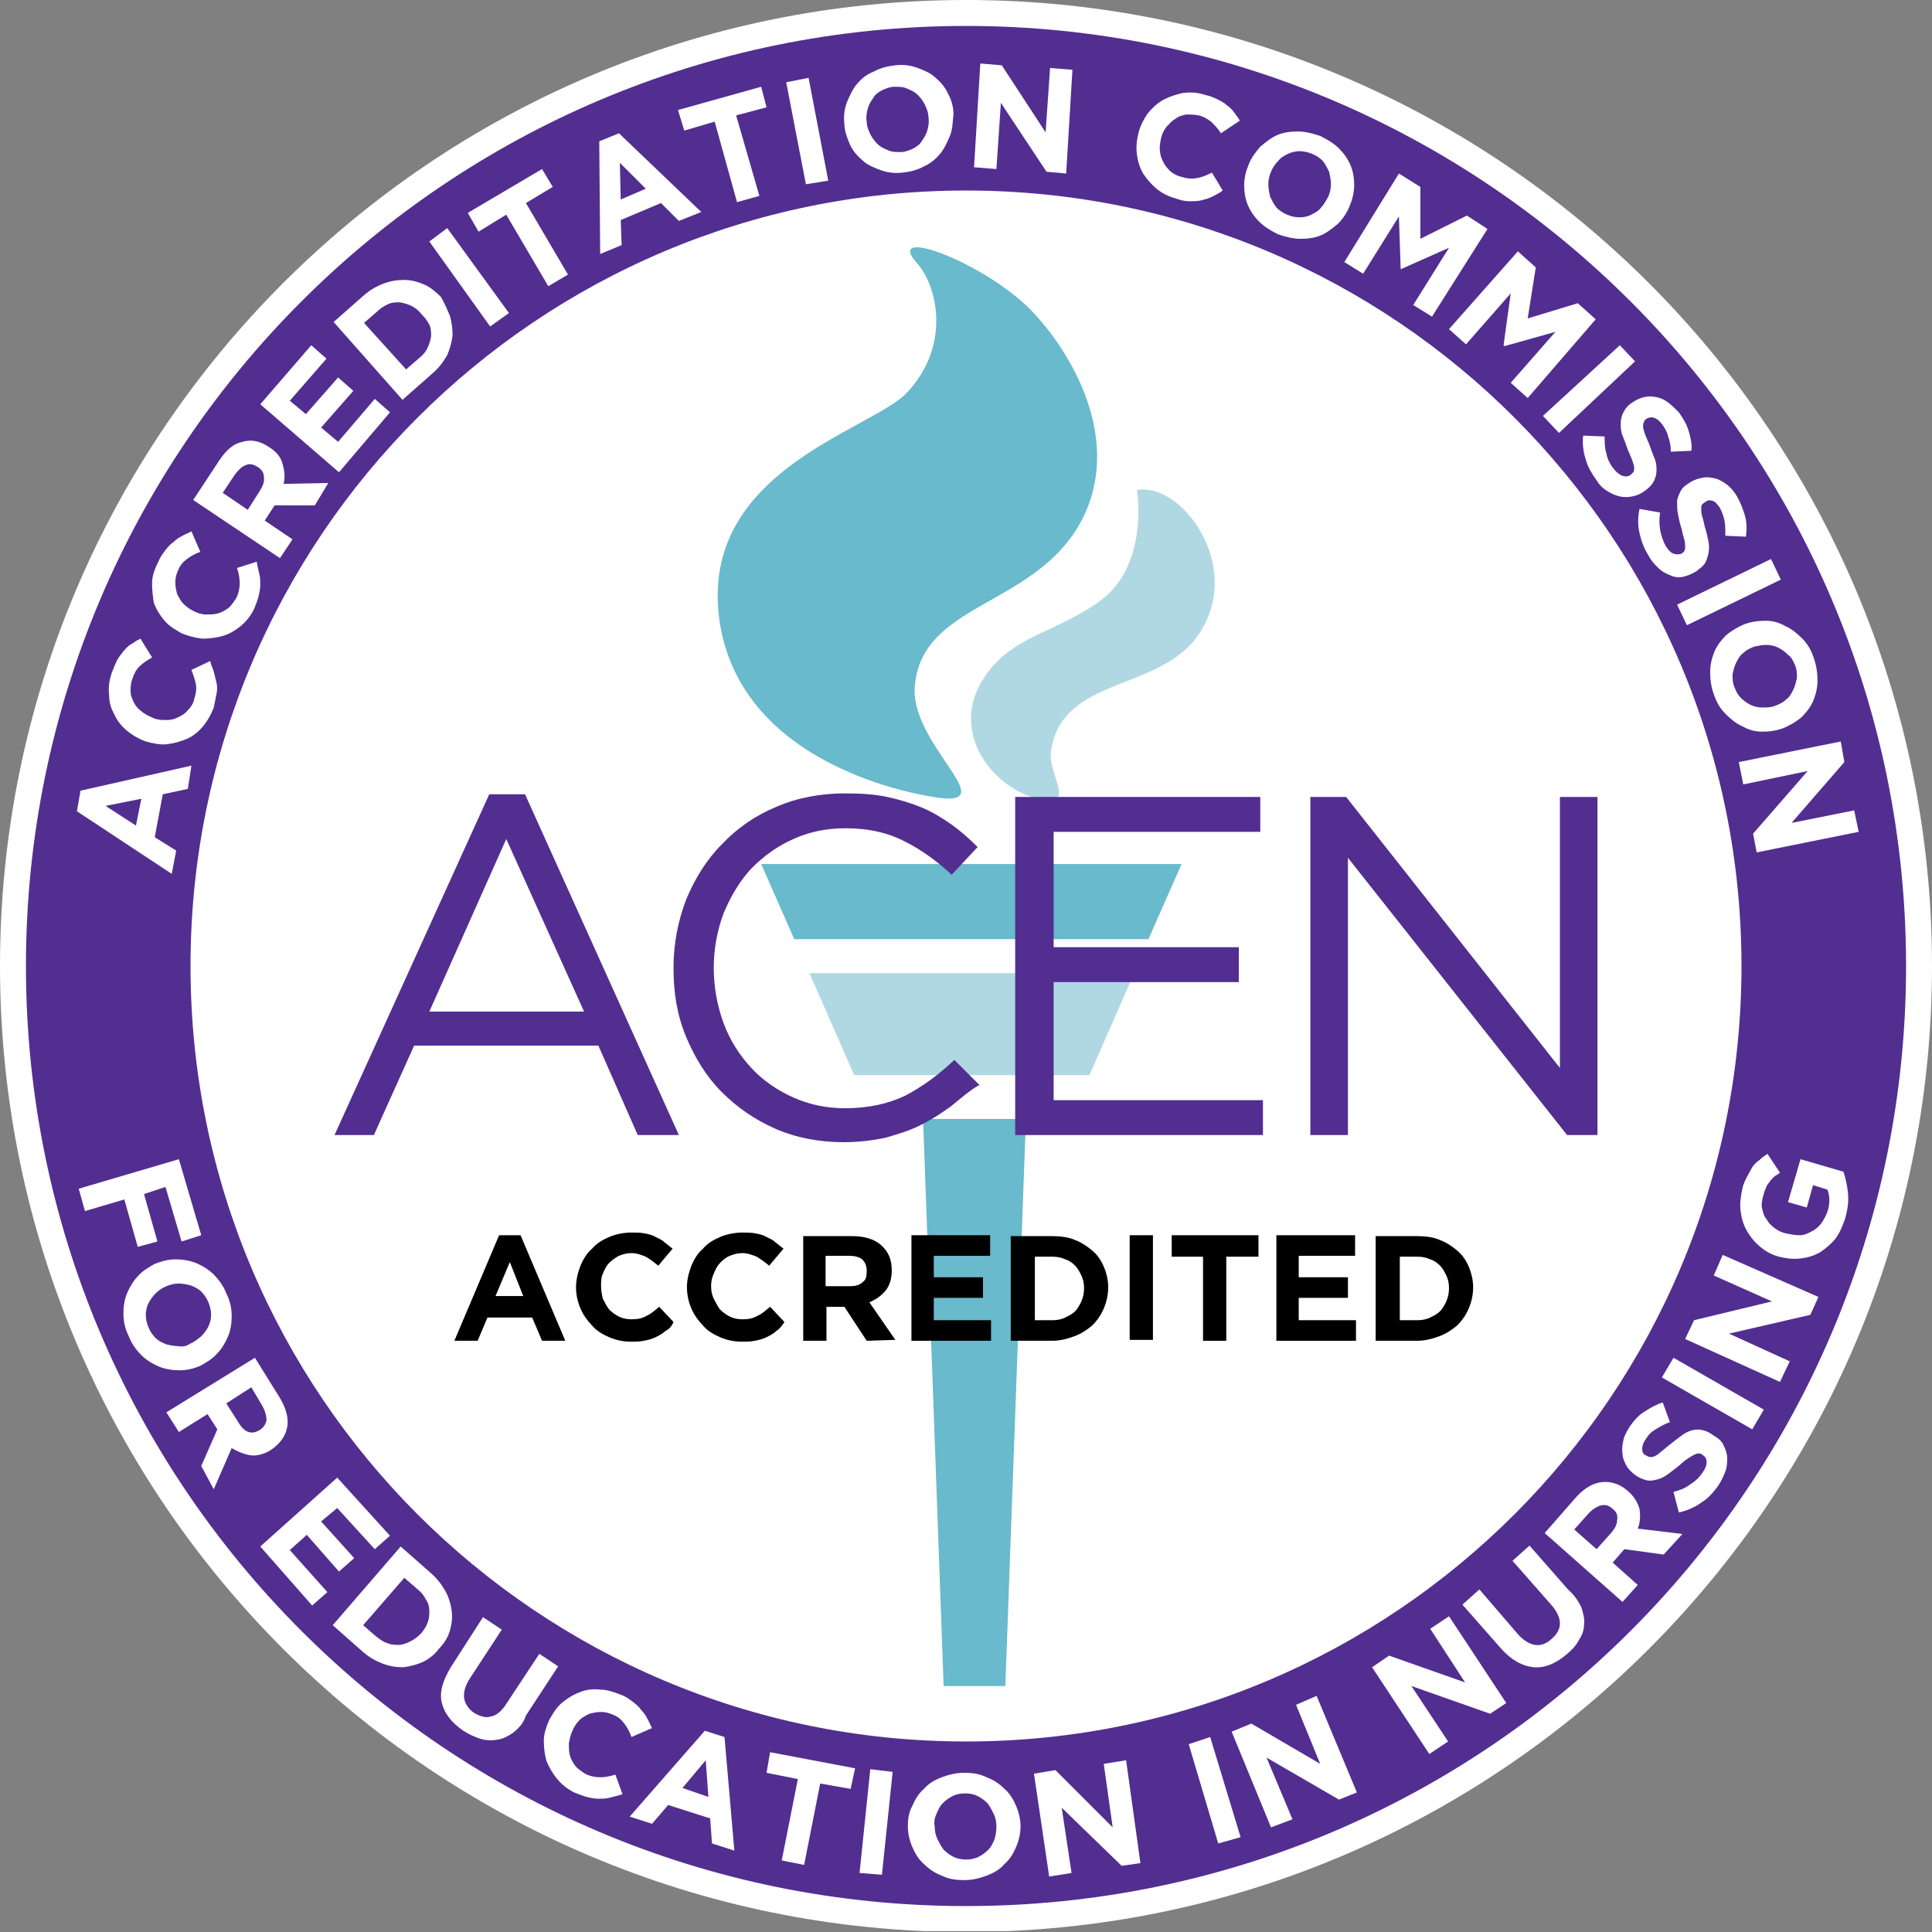 <?xml version="1.0" encoding="UTF-8"?> <!-- Generator: Adobe Illustrator 23.0.3, SVG Export Plug-In . SVG Version: 6.00 Build 0) --> <svg xmlns="http://www.w3.org/2000/svg" xmlns:xlink="http://www.w3.org/1999/xlink" id="Layer_1" x="0px" y="0px" viewBox="0 0 216 216" style="enable-background:new 0 0 216 216;" xml:space="preserve"><rect x="0" y="0" width="216" height="216" fill="#808080" stroke="none"/> <style type="text/css"> .st0{clip-path:url(#SVGID_2_);fill:#FFFFFF;} .st1{fill:#522E91;} .st2{fill:#FFFFFF;} .st3{fill:#68BACC;} .st4{fill:#B0D8E2;} </style> <g> <g> <defs> <rect id="SVGID_1_" width="216" height="215.9"></rect> </defs> <clipPath id="SVGID_2_"> <use xlink:href="#SVGID_1_" style="overflow:visible;"></use> </clipPath> <path class="st0" d="M216,108c0,59.6-48.4,108-108,108S0,167.6,0,108S48.4,0,108,0S216,48.4,216,108"></path> </g> </g> <path class="st1" d="M213.1,108c0,58-47,105.1-105.1,105.1S2.9,166,2.9,108S50,2.9,108,2.9S213.1,50,213.1,108"></path> <path class="st2" d="M194.7,108c0,47.9-38.8,86.7-86.7,86.7S21.3,155.9,21.3,108S60.1,21.3,108,21.3 C155.9,21.3,194.7,60.1,194.7,108"></path> <path class="st3" d="M105,89.2c0,0-22.3-2.6-24.6-20.1C78.3,52.7,97.1,48.2,101.3,44c5.1-5.3,3.5-12.1,1.2-14.6 c-3.7-4.2,7.3-0.2,12.7,5.2c5.3,5.5,10.6,15.7,5.2,24.5c-5.4,8.7-17.2,8.5-18.1,17.4C101.5,83,112.1,90.1,105,89.2"></path> <path class="st4" d="M134.1,70.8c-4.3,6.6-15.4,4.7-16.6,13.2c-0.4,2.6,3.1,6.4-1.5,5.3c-5.2-1.3-9.9-7.6-6-13.5 c3.1-4.8,8.1-5,13.1-8.7c4.8-3.6,4.3-10.7,4-12.3C132,53.8,139.1,63.2,134.1,70.8"></path> <polyline class="st3" points="103.2,125.1 105.5,188.5 112.4,188.5 114.7,125.1 103.2,125.1 "></polyline> <polyline class="st4" points="90.5,108.8 95.5,120.2 121.8,120.2 126.8,108.8 90.5,108.8 "></polyline> <polyline class="st3" points="128.4,105 132.1,96.6 85.1,96.6 88.8,105 128.4,105 "></polyline> <path class="st1" d="M75.9,126.9h-4.6l-4.4-10H46.3l-4.5,10h-4.4l17.3-38.1h4L75.9,126.9 M56.6,93.8L48,113.1h17.3L56.6,93.8z"></path> <path class="st1" d="M106.3,123.7c-1.1,0.8-2.2,1.5-3.4,2.1c-1.2,0.6-2.5,1-3.9,1.4c-1.4,0.3-3,0.5-4.7,0.5c-2.7,0-5.3-0.5-7.6-1.5 c-2.3-1-4.3-2.4-6-4.1s-3-3.8-4-6.2c-1-2.4-1.4-4.9-1.4-7.7c0-2.7,0.5-5.2,1.4-7.6c1-2.4,2.3-4.5,4-6.2c1.7-1.8,3.7-3.2,6.1-4.2 c2.3-1,4.9-1.5,7.7-1.5c1.7,0,3.3,0.1,4.7,0.4c1.4,0.3,2.7,0.7,3.9,1.2c1.2,0.5,2.3,1.2,3.3,1.9c1,0.7,2,1.6,2.9,2.5l-2.9,3.1 c-1.6-1.5-3.4-2.8-5.2-3.7c-1.9-1-4.1-1.5-6.7-1.5c-2.1,0-4,0.4-5.8,1.2c-1.8,0.8-3.3,1.9-4.7,3.3c-1.3,1.4-2.3,3.1-3.1,5 c-0.7,1.9-1.1,3.9-1.1,6.1s0.4,4.3,1.1,6.2c0.7,1.9,1.8,3.6,3.1,5c1.3,1.4,2.9,2.5,4.7,3.3c1.8,0.8,3.7,1.2,5.8,1.2 c2.6,0,4.8-0.5,6.7-1.4c1.9-1,3.7-2.3,5.5-4l2.8,2.8C108.4,121.9,107.3,122.9,106.3,123.7"></path> <polyline class="st1" points="140.9,93 117.8,93 117.8,105.9 138.5,105.9 138.5,109.8 117.8,109.8 117.8,123 141.2,123 141.2,126.9 113.5,126.9 113.5,89.1 140.9,89.1 140.9,93 "></polyline> <polyline class="st1" points="174.4,89.1 178.6,89.1 178.6,126.9 175.2,126.9 150.7,95.9 150.7,126.9 146.5,126.9 146.5,89.1 150.5,89.1 174.4,119.4 174.4,89.1 "></polyline> <path class="st2" d="M21,88.2l-2.8,0.6l-0.9,4.8l2.4,1.5l-0.5,2.6l-10.6-7L9,88.4l12.4-2.8L21,88.2 M11.8,90.1l3.4,2.2l0.6-3 L11.8,90.1z"></path> <path class="st2" d="M23.9,75.1c0.1,0.4,0.2,0.8,0.3,1.2c0.1,0.4,0.1,0.9,0,1.3c-0.1,0.5-0.2,1-0.3,1.5c-0.3,0.8-0.7,1.5-1.2,2.1 s-1.1,1.1-1.8,1.4s-1.4,0.5-2.2,0.6c-0.8,0.1-1.6-0.1-2.4-0.3l0,0c-0.8-0.3-1.5-0.7-2.1-1.2s-1.1-1.1-1.4-1.8 c-0.4-0.7-0.6-1.4-0.6-2.2c-0.1-0.8,0-1.6,0.3-2.5c0.2-0.5,0.4-1,0.6-1.4s0.5-0.7,0.7-1c0.3-0.3,0.5-0.6,0.9-0.8 c0.3-0.2,0.6-0.4,1-0.6l1.3,2.1c-0.5,0.3-1,0.6-1.4,1s-0.6,0.8-0.8,1.4c-0.2,0.5-0.2,0.9-0.2,1.4s0.2,0.9,0.4,1.3s0.5,0.7,0.9,1 s0.8,0.5,1.3,0.7l0,0c0.5,0.2,0.9,0.2,1.4,0.2s0.9-0.1,1.3-0.3c0.4-0.2,0.8-0.4,1.1-0.8c0.3-0.3,0.6-0.7,0.7-1.2 c0.2-0.6,0.3-1.2,0.2-1.7c-0.1-0.5-0.3-1.1-0.5-1.6l2.1-1C23.6,74.4,23.8,74.7,23.9,75.1"></path> <path class="st2" d="M29,64.2c0.1,0.4,0.1,0.8,0.1,1.2c0,0.4-0.1,0.9-0.2,1.3s-0.3,0.9-0.5,1.4c-0.4,0.8-0.9,1.4-1.5,1.9 s-1.3,0.9-2,1.1s-1.5,0.3-2.3,0.3c-0.8-0.1-1.6-0.3-2.3-0.6l0,0c-0.7-0.4-1.4-0.8-1.9-1.4s-0.9-1.2-1.2-2C17.1,66.8,17,66,17,65.2 s0.3-1.6,0.7-2.4c0.2-0.5,0.5-0.9,0.8-1.3s0.6-0.7,0.9-0.9c0.3-0.3,0.6-0.5,1-0.7c0.3-0.2,0.7-0.3,1-0.5l1,2.3 c-0.6,0.2-1.1,0.5-1.5,0.8s-0.8,0.7-1,1.3c-0.2,0.4-0.3,0.9-0.3,1.3c0,0.5,0.1,0.9,0.2,1.3c0.2,0.4,0.4,0.8,0.7,1.1 c0.3,0.3,0.7,0.6,1.1,0.8l0,0c0.4,0.2,0.9,0.4,1.4,0.4s0.9,0,1.3-0.1s0.8-0.3,1.2-0.6c0.4-0.3,0.6-0.7,0.9-1.1 c0.3-0.6,0.4-1.2,0.4-1.7s-0.1-1.1-0.3-1.7l2.2-0.7C28.8,63.4,28.9,63.8,29,64.2"></path> <path class="st2" d="M35.2,56.5h-4.5l-1.1,1.7l3.1,2.1l-1.4,2.1l-9.7-6.5l2.9-4.4c0.8-1.2,1.6-1.9,2.6-2.1c1-0.3,2-0.1,3,0.6l0,0 c0.8,0.5,1.3,1.1,1.5,1.9c0.2,0.7,0.3,1.5,0.1,2.2l5-0.1L35.2,56.5 M28.8,52.2c-0.5-0.3-0.9-0.4-1.3-0.2c-0.4,0.1-0.8,0.5-1.2,1 l-1.4,2.1l2.8,1.9l1.4-2.2c0.3-0.5,0.5-1,0.4-1.5C29.5,52.9,29.3,52.5,28.8,52.2L28.8,52.2z"></path> <polyline class="st2" points="37.9,52.8 29.1,45.2 34.8,38.6 36.5,40.1 32.4,44.8 34.2,46.3 37.8,42.2 39.5,43.7 35.9,47.8 37.8,49.4 41.9,44.6 43.6,46.1 37.9,52.8 "></polyline> <path class="st2" d="M50.3,35.3c0.2,0.7,0.3,1.5,0.3,2.2c-0.1,0.8-0.3,1.5-0.6,2.2c-0.4,0.7-0.9,1.4-1.6,2l-3.4,3L37.3,36l3.4-3 c0.7-0.6,1.4-1,2.2-1.3s1.5-0.4,2.3-0.4s1.5,0.2,2.2,0.5c0.7,0.3,1.3,0.8,1.9,1.4l0,0C49.7,33.9,50,34.6,50.3,35.3 M47.1,35.1 c-0.3-0.4-0.7-0.7-1.1-0.9c-0.4-0.2-0.8-0.3-1.3-0.4c-0.4,0-0.9,0-1.3,0.2c-0.4,0.2-0.8,0.4-1.2,0.8l-1.5,1.3l4.7,5.2l1.5-1.3 c0.4-0.3,0.7-0.7,0.9-1.1c0.2-0.4,0.3-0.8,0.4-1.3c0-0.4,0-0.9-0.2-1.3S47.5,35.5,47.1,35.1L47.1,35.1z"></path> <polyline class="st2" points="54.8,36.5 48,27 50,25.5 56.9,35 54.8,36.5 "></polyline> <polyline class="st2" points="58.8,22.7 63.5,30.7 61.3,32 56.6,24 53.5,25.9 52.3,23.8 60.6,18.9 61.8,20.9 58.8,22.7 "></polyline> <path class="st2" d="M75.9,24.7l-2-2l-4.5,1.9l0.1,2.8l-2.4,1L67,15.8l2.2-0.9l9.2,8.8L75.9,24.7 M69.3,18.2l0.1,4.1l2.8-1.2 L69.3,18.2z"></path> <polyline class="st2" points="82.3,12.9 84.9,21.9 82.4,22.6 79.9,13.6 76.5,14.6 75.8,12.3 85.1,9.7 85.7,12 82.3,12.9 "></polyline> <polyline class="st2" points="90.1,20.6 87.9,9.2 90.4,8.7 92.6,20.2 90.1,20.6 "></polyline> <path class="st2" d="M106.2,15.2c-0.3,0.7-0.6,1.4-1.1,2s-1.1,1.1-1.8,1.4c-0.7,0.4-1.5,0.6-2.4,0.7s-1.7,0-2.5-0.3s-1.5-0.6-2-1.1 c-0.6-0.5-1.1-1.1-1.4-1.8s-0.6-1.5-0.6-2.3l0,0c-0.1-0.8,0-1.6,0.3-2.4c0.3-0.7,0.6-1.4,1.1-2s1.1-1.1,1.9-1.4 c0.7-0.4,1.5-0.6,2.4-0.7s1.7,0,2.5,0.3s1.5,0.6,2,1.1c0.6,0.5,1.1,1.1,1.4,1.8c0.4,0.7,0.6,1.5,0.6,2.3l0,0 C106.5,13.7,106.5,14.5,106.2,15.2 M103.8,13.1c0-0.5-0.2-1-0.4-1.4c-0.2-0.4-0.5-0.8-0.8-1.1s-0.7-0.5-1.2-0.7 c-0.4-0.2-0.9-0.2-1.4-0.2s-1,0.2-1.4,0.4s-0.8,0.5-1,0.9c-0.3,0.4-0.5,0.8-0.6,1.2s-0.2,0.9-0.1,1.4l0,0c0,0.5,0.2,1,0.4,1.4 c0.2,0.4,0.5,0.8,0.8,1.1s0.7,0.5,1.2,0.7c0.4,0.2,0.9,0.2,1.4,0.2s1-0.2,1.4-0.4c0.4-0.2,0.8-0.5,1-0.9c0.3-0.4,0.5-0.8,0.6-1.2 C103.8,14.1,103.9,13.6,103.8,13.1L103.8,13.1z"></path> <polyline class="st2" points="117,19.2 111.9,11.5 111.4,18.9 108.9,18.7 109.6,7.1 112,7.3 116.9,14.8 117.4,7.6 119.9,7.8 119.2,19.4 117,19.2 "></polyline> <path class="st2" d="M135.5,22c-0.4,0.2-0.8,0.3-1.2,0.4s-0.9,0.1-1.3,0.1c-0.5,0-1-0.1-1.5-0.3c-0.8-0.2-1.6-0.6-2.2-1.1 s-1.1-1.1-1.5-1.7c-0.4-0.7-0.6-1.4-0.7-2.2c-0.1-0.8,0-1.6,0.2-2.4l0,0c0.2-0.8,0.6-1.5,1-2.1c0.5-0.6,1-1.1,1.7-1.5 s1.4-0.6,2.2-0.8c0.8-0.1,1.6-0.1,2.5,0.2c0.5,0.1,1,0.3,1.4,0.5s0.8,0.4,1.1,0.7c0.3,0.2,0.6,0.5,0.8,0.8s0.5,0.6,0.6,0.9l-2.1,1.4 c-0.3-0.5-0.7-0.9-1.1-1.3c-0.4-0.3-0.9-0.6-1.4-0.7c-0.5-0.1-0.9-0.1-1.4-0.1c-0.4,0.1-0.9,0.2-1.2,0.5c-0.4,0.2-0.7,0.6-1,0.9 c-0.3,0.4-0.5,0.8-0.6,1.3l0,0c-0.1,0.5-0.2,1-0.1,1.4c0,0.5,0.2,0.9,0.4,1.3s0.5,0.7,0.8,1c0.4,0.3,0.8,0.5,1.3,0.6 c0.6,0.2,1.2,0.2,1.7,0.1s1-0.3,1.6-0.6l1.2,2C136.3,21.6,135.9,21.8,135.5,22"></path> <path class="st2" d="M149.6,25c-0.6,0.5-1.2,1-1.9,1.3s-1.5,0.4-2.3,0.4s-1.6-0.2-2.5-0.5c-0.8-0.4-1.5-0.8-2.1-1.4s-1-1.2-1.3-1.9 c-0.3-0.7-0.4-1.5-0.4-2.2c0-0.8,0.2-1.6,0.5-2.3l0,0c0.3-0.8,0.8-1.4,1.3-2c0.6-0.5,1.2-1,1.9-1.3s1.5-0.4,2.3-0.4s1.6,0.2,2.5,0.5 c0.8,0.4,1.5,0.8,2.1,1.4s1,1.2,1.3,1.9c0.3,0.7,0.4,1.5,0.4,2.2c0,0.8-0.2,1.6-0.5,2.3l0,0C150.6,23.8,150.1,24.5,149.6,25 M148.5,22c0.2-0.5,0.3-0.9,0.3-1.4s-0.1-0.9-0.2-1.4c-0.2-0.4-0.4-0.8-0.7-1.2c-0.3-0.3-0.7-0.6-1.2-0.8c-0.5-0.2-1-0.3-1.4-0.3 s-0.9,0.1-1.3,0.3c-0.4,0.2-0.8,0.4-1.1,0.8c-0.3,0.3-0.6,0.7-0.8,1.2l0,0c-0.2,0.5-0.3,0.9-0.3,1.4s0.1,0.9,0.2,1.4 c0.2,0.4,0.4,0.8,0.7,1.2c0.3,0.3,0.7,0.6,1.2,0.8c0.5,0.2,0.9,0.3,1.4,0.3s0.9-0.1,1.3-0.3s0.8-0.4,1.1-0.8 C148,22.9,148.2,22.5,148.5,22L148.5,22z"></path> <polyline class="st2" points="158,34.1 162,27.7 156.6,30.1 156.6,30.1 156.4,24.2 152.4,30.6 150.3,29.3 156.4,19.4 158.8,20.9 158.8,26.7 164,24.1 166.3,25.6 160.1,35.4 158,34.1 "></polyline> <polyline class="st2" points="168.9,42.8 173.9,37.1 168.2,38.7 168.1,38.6 168.9,32.8 163.9,38.5 162,36.8 169.7,28.1 171.7,29.9 170.8,35.6 176.4,33.9 178.4,35.7 170.8,44.5 168.9,42.8 "></polyline> <polyline class="st2" points="172.5,46.5 181.1,38.6 182.8,40.4 174.3,48.4 172.5,46.5 "></polyline> <path class="st2" d="M182.5,55.5c-0.5,0.1-1,0.1-1.4,0c-0.5-0.1-0.9-0.3-1.4-0.6s-0.9-0.7-1.2-1.2c-0.5-0.7-1-1.5-1.2-2.3 c-0.3-0.9-0.4-1.8-0.3-2.7l2.4,0.1c0,0.7,0,1.3,0.2,1.9c0.1,0.6,0.4,1.2,0.8,1.7c0.3,0.4,0.7,0.7,1,0.8s0.6,0.1,0.9-0.1l0,0 c0.1-0.1,0.2-0.2,0.3-0.3s0.1-0.3,0.1-0.5s-0.1-0.5-0.2-0.8c-0.1-0.3-0.3-0.7-0.5-1.2c-0.2-0.6-0.4-1.1-0.6-1.6 c-0.2-0.5-0.2-0.9-0.2-1.4c0-0.4,0.1-0.8,0.3-1.2s0.5-0.8,1-1.1l0,0c0.4-0.3,0.9-0.5,1.3-0.6c0.5-0.1,0.9-0.1,1.4,0s0.9,0.3,1.3,0.6 c0.4,0.3,0.8,0.7,1.2,1.1c0.5,0.7,0.9,1.4,1.1,2.1c0.2,0.7,0.4,1.5,0.3,2.2l-2.3,0.1c0-0.6-0.1-1.2-0.3-1.7c-0.1-0.5-0.4-1-0.7-1.4 s-0.6-0.6-0.9-0.7c-0.3-0.1-0.6,0-0.8,0.1l0,0c-0.1,0.1-0.3,0.2-0.3,0.4c-0.1,0.1-0.1,0.3-0.1,0.5s0.1,0.5,0.2,0.8 c0.1,0.3,0.3,0.7,0.5,1.2c0.2,0.6,0.4,1.1,0.6,1.6s0.2,0.9,0.2,1.3c0,0.4-0.1,0.8-0.3,1.2s-0.5,0.7-0.9,1l0,0 C183.5,55.2,183,55.4,182.5,55.5"></path> <path class="st2" d="M188.1,64.5c-0.5,0.1-1,0-1.4-0.2c-0.5-0.2-0.9-0.4-1.3-0.8c-0.4-0.4-0.8-0.8-1.1-1.4c-0.5-0.8-0.8-1.6-1-2.5 s-0.2-1.8,0-2.7l2.3,0.4c-0.1,0.7-0.1,1.3,0,1.9c0.1,0.6,0.3,1.2,0.6,1.8c0.3,0.5,0.6,0.8,0.9,0.9c0.3,0.1,0.6,0.1,0.9,0l0,0 c0.1-0.1,0.3-0.2,0.3-0.3c0.1-0.1,0.1-0.3,0.1-0.5s0-0.5-0.1-0.8s-0.2-0.7-0.3-1.2c-0.2-0.6-0.3-1.1-0.4-1.6c-0.1-0.5-0.1-1-0.1-1.4 s0.2-0.8,0.4-1.2s0.6-0.7,1.1-1l0,0c0.5-0.3,0.9-0.4,1.4-0.5s0.9,0,1.4,0.1c0.4,0.1,0.9,0.4,1.3,0.7c0.4,0.3,0.8,0.8,1.1,1.3 c0.4,0.7,0.7,1.5,0.9,2.2s0.2,1.5,0.1,2.3l-2.3-0.1c0-0.6,0-1.2-0.1-1.7s-0.3-1-0.5-1.4c-0.3-0.4-0.5-0.7-0.8-0.8s-0.6-0.1-0.8,0.1 l0,0c-0.2,0.1-0.3,0.2-0.4,0.3c-0.1,0.1-0.1,0.3-0.1,0.5s0,0.5,0.1,0.8s0.2,0.7,0.3,1.2c0.2,0.6,0.3,1.1,0.4,1.6 c0.1,0.5,0.1,0.9,0,1.4c-0.1,0.4-0.2,0.8-0.4,1.1s-0.6,0.6-1,0.9l0,0C189.1,64.2,188.6,64.4,188.1,64.5"></path> <polyline class="st2" points="187.5,67.6 198,62.5 199.1,64.8 188.6,69.9 187.5,67.6 "></polyline> <path class="st2" d="M197,81.8c-0.8,0-1.5-0.2-2.2-0.6c-0.7-0.3-1.3-0.8-1.9-1.4c-0.6-0.6-1-1.3-1.3-2.2c-0.3-0.8-0.4-1.7-0.4-2.5 s0.2-1.6,0.5-2.3c0.3-0.7,0.8-1.3,1.3-1.8c0.6-0.5,1.3-0.9,2-1.2l0,0c0.8-0.3,1.6-0.4,2.4-0.4c0.8,0,1.5,0.2,2.2,0.6 c0.7,0.3,1.3,0.8,1.9,1.4c0.6,0.6,1,1.3,1.3,2.2s0.4,1.7,0.4,2.5s-0.2,1.6-0.5,2.3c-0.3,0.7-0.8,1.3-1.3,1.8c-0.6,0.5-1.3,0.9-2,1.2 l0,0C198.6,81.7,197.8,81.8,197,81.8 M198.5,78.9c0.5-0.2,0.9-0.4,1.2-0.7c0.4-0.3,0.6-0.7,0.8-1.1s0.3-0.9,0.4-1.3 c0-0.5,0-0.9-0.2-1.4s-0.4-0.9-0.8-1.2c-0.3-0.3-0.7-0.6-1.1-0.8s-0.9-0.3-1.3-0.3c-0.5,0-0.9,0.1-1.4,0.2l0,0 c-0.5,0.2-0.9,0.4-1.2,0.7c-0.4,0.3-0.6,0.7-0.8,1.1s-0.3,0.8-0.4,1.3c0,0.5,0,0.9,0.2,1.4s0.4,0.9,0.7,1.2c0.3,0.3,0.7,0.6,1.1,0.8 c0.4,0.2,0.9,0.3,1.3,0.3C197.5,79.1,198,79.1,198.5,78.9L198.5,78.9z"></path> <polyline class="st2" points="196,93.2 202.1,86.2 194.9,87.7 194.4,85.2 205.8,82.9 206.2,85.2 200.3,92 207.3,90.6 207.8,93 196.4,95.3 196,93.2 "></polyline> <polyline class="st2" points="18.5,132.7 16.1,133.5 17.6,138.8 15.4,139.4 13.9,134.1 9.5,135.4 8.8,132.9 20,129.6 22.5,138.1 20.3,138.8 18.5,132.7 "></polyline> <path class="st2" d="M20.1,153.2c-0.8,0-1.5-0.1-2.3-0.4c-0.7-0.3-1.4-0.7-2-1.3s-1.1-1.3-1.4-2.1c-0.4-0.8-0.6-1.6-0.6-2.5 c0-0.8,0.1-1.6,0.4-2.3c0.3-0.7,0.7-1.4,1.2-1.9c0.5-0.6,1.2-1,1.9-1.4l0,0c0.8-0.3,1.5-0.5,2.3-0.5s1.5,0.1,2.3,0.4 c0.7,0.3,1.4,0.7,2,1.3s1.1,1.3,1.4,2.1c0.4,0.8,0.6,1.6,0.6,2.5c0,0.8-0.1,1.6-0.4,2.3s-0.7,1.4-1.2,1.9c-0.5,0.6-1.2,1-1.9,1.4 l0,0C21.7,153,20.9,153.2,20.1,153.2 M21.3,150.2c0.5-0.2,0.8-0.5,1.2-0.8c0.3-0.3,0.6-0.7,0.8-1.1c0.2-0.4,0.3-0.9,0.3-1.3 c0-0.5-0.1-0.9-0.3-1.4c-0.2-0.5-0.5-0.9-0.8-1.2s-0.7-0.5-1.2-0.7c-0.4-0.1-0.9-0.2-1.3-0.2c-0.5,0-0.9,0.1-1.4,0.3l0,0 c-0.5,0.2-0.9,0.5-1.2,0.8c-0.3,0.3-0.6,0.7-0.8,1.1c-0.2,0.4-0.3,0.9-0.3,1.3c0,0.5,0.1,0.9,0.3,1.4c0.2,0.5,0.5,0.9,0.8,1.2 s0.7,0.5,1.2,0.7c0.4,0.1,0.9,0.2,1.3,0.2C20.4,150.6,20.9,150.5,21.3,150.2L21.3,150.2z"></path> <path class="st2" d="M22.5,163.9l1.8-4.1l-1.1-1.7l-3.2,2l-1.4-2.2l9.9-6.1l2.8,4.5c0.7,1.2,1,2.3,0.8,3.3c-0.2,1-0.8,1.8-1.8,2.5 l0,0c-0.8,0.5-1.6,0.7-2.3,0.6c-0.7-0.1-1.4-0.4-2.1-0.8l-2,4.6L22.5,163.9 M29,159.9c0.5-0.3,0.7-0.7,0.8-1.1 c0-0.4-0.1-0.9-0.4-1.5l-1.3-2.2l-2.8,1.8l1.4,2.2c0.3,0.5,0.7,0.9,1.1,1C28.1,160.2,28.5,160.2,29,159.9L29,159.9z"></path> <polyline class="st2" points="29.1,172.9 37.7,165.2 43.6,171.7 41.9,173.2 37.7,168.6 35.9,170.1 39.6,174.2 37.9,175.7 34.3,171.6 32.4,173.3 36.6,178 34.9,179.5 29.1,172.9 "></polyline> <path class="st2" d="M47.3,185.8c-0.7,0.3-1.4,0.5-2.2,0.6c-0.8,0-1.5-0.1-2.3-0.4c-0.8-0.3-1.5-0.7-2.2-1.3l-3.4-3l7.6-8.8l3.4,3 c0.7,0.6,1.2,1.3,1.6,2c0.4,0.7,0.6,1.5,0.7,2.2c0.1,0.8,0,1.5-0.2,2.2s-0.6,1.4-1.2,2l0,0C48.6,185,47.9,185.5,47.3,185.8 M47.1,182.6c0.3-0.4,0.6-0.8,0.7-1.2c0.2-0.4,0.2-0.9,0.2-1.3c0-0.4-0.1-0.9-0.4-1.3c-0.2-0.4-0.5-0.8-0.9-1.1l-1.5-1.3l-4.6,5.3 l1.5,1.3c0.4,0.3,0.8,0.6,1.2,0.7c0.4,0.2,0.9,0.2,1.3,0.2c0.4,0,0.9-0.2,1.3-0.4C46.3,183.3,46.7,183,47.1,182.6L47.1,182.6z"></path> <path class="st2" d="M57.4,193.7c-0.6,0.4-1.1,0.7-1.8,0.8c-0.6,0.1-1.2,0.1-1.9-0.1c-0.6-0.2-1.3-0.5-1.9-0.9 c-1.3-0.9-2.1-1.9-2.4-3.1c-0.3-1.2,0.1-2.5,1-4l3.6-5.6l2.1,1.4l-3.6,5.5c-0.5,0.8-0.7,1.5-0.6,2.2c0.1,0.6,0.5,1.2,1.1,1.6 c0.7,0.4,1.3,0.6,1.9,0.4c0.6-0.1,1.2-0.6,1.7-1.4l3.7-5.6l2.1,1.4l-3.6,5.5C58.5,192.7,58,193.2,57.4,193.7"></path> <path class="st2" d="M68.1,201c-0.4,0.1-0.8,0.1-1.2,0.1c-0.4,0-0.9-0.1-1.3-0.2c-0.4-0.1-0.9-0.3-1.4-0.5c-0.8-0.4-1.4-0.9-1.9-1.5 s-0.9-1.3-1.2-2c-0.2-0.7-0.3-1.5-0.3-2.3s0.3-1.6,0.6-2.3l0,0c0.4-0.7,0.8-1.4,1.4-1.9s1.2-0.9,2-1.2c0.7-0.3,1.5-0.4,2.3-0.3 c0.8,0,1.6,0.3,2.4,0.6c0.5,0.2,0.9,0.5,1.3,0.8s0.7,0.6,0.9,0.9c0.3,0.3,0.5,0.6,0.7,1c0.2,0.3,0.3,0.7,0.5,1l-2.3,1 c-0.2-0.6-0.5-1.1-0.8-1.5s-0.7-0.8-1.3-1c-0.4-0.2-0.9-0.3-1.3-0.3c-0.5,0-0.9,0.1-1.3,0.2c-0.4,0.2-0.8,0.4-1.1,0.7 c-0.3,0.3-0.6,0.7-0.8,1.2l0,0c-0.2,0.4-0.3,0.9-0.4,1.4c0,0.5,0,0.9,0.1,1.3c0.1,0.4,0.3,0.8,0.6,1.2s0.7,0.6,1.1,0.9 c0.6,0.3,1.2,0.4,1.7,0.4s1.1-0.1,1.7-0.3l0.8,2.2C68.9,200.8,68.5,200.9,68.1,201"></path> <path class="st2" d="M79.6,206.1l-0.2-2.8l-4.7-1.5l-1.8,2.1l-2.5-0.8l8.4-9.6l2.2,0.7l1.1,12.7L79.6,206.1 M78.9,196.8l-2.6,3.1 l2.9,1L78.9,196.8z"></path> <polyline class="st2" points="91.7,199.4 89.9,208.5 87.4,208 89.2,198.9 85.7,198.2 86.1,195.9 95.6,197.7 95.1,200 91.7,199.4 "></polyline> <polyline class="st2" points="96.1,209.4 97.3,197.8 99.8,198.1 98.6,209.6 96.1,209.4 "></polyline> <path class="st2" d="M113.6,206.5c-0.3,0.7-0.7,1.4-1.3,1.9c-0.5,0.6-1.2,1-2,1.3s-1.6,0.5-2.5,0.5s-1.7-0.1-2.5-0.5 c-0.8-0.3-1.4-0.7-2-1.3c-0.6-0.5-1-1.2-1.3-1.9s-0.5-1.5-0.5-2.3l0,0c0-0.8,0.1-1.6,0.5-2.3c0.3-0.7,0.7-1.4,1.3-1.9 c0.5-0.6,1.2-1,2-1.3s1.6-0.5,2.5-0.5s1.7,0.1,2.5,0.5c0.8,0.3,1.4,0.7,2,1.3c0.6,0.5,1,1.2,1.3,1.9s0.5,1.5,0.5,2.3l0,0 C114.1,205,113.9,205.8,113.6,206.5 M111.4,204.2c0-0.5-0.1-1-0.3-1.4c-0.2-0.4-0.4-0.8-0.7-1.2c-0.3-0.3-0.7-0.6-1.1-0.8 s-0.9-0.3-1.4-0.3s-1,0.1-1.4,0.3s-0.8,0.5-1.1,0.8c-0.3,0.3-0.5,0.7-0.7,1.2c-0.2,0.4-0.3,0.9-0.2,1.4l0,0c0,0.5,0.1,1,0.3,1.4 s0.4,0.8,0.7,1.2c0.3,0.3,0.7,0.6,1.1,0.8s0.9,0.3,1.4,0.3s1-0.1,1.4-0.3s0.8-0.5,1.1-0.8c0.3-0.3,0.5-0.7,0.7-1.2 C111.3,205.2,111.4,204.8,111.4,204.2L111.4,204.2z"></path> <polyline class="st2" points="125.4,208.6 118.7,202.1 119.8,209.4 117.3,209.8 115.6,198.3 118,197.9 124.4,204.3 123.4,197.2 125.9,196.8 127.5,208.3 125.4,208.6 "></polyline> <polyline class="st2" points="136.2,206.1 132.9,195 135.3,194.2 138.7,205.4 136.2,206.1 "></polyline> <polyline class="st2" points="149.7,201.2 141.6,196.5 144.5,203.4 142.1,204.3 137.7,193.6 139.9,192.7 147.6,197.2 144.9,190.6 147.2,189.6 151.7,200.4 149.7,201.2 "></polyline> <polyline class="st2" points="166.6,191.6 157.8,188.5 161.9,194.7 159.8,196.1 153.4,186.4 155.3,185.1 163.8,188.1 159.9,182.1 162,180.7 168.4,190.4 166.6,191.6 "></polyline> <path class="st2" d="M176.8,179.7c0.2,0.7,0.4,1.3,0.3,1.9c0,0.6-0.2,1.2-0.6,1.8c-0.3,0.6-0.8,1.1-1.4,1.6c-1.2,1-2.4,1.5-3.6,1.4 c-1.2-0.1-2.4-0.7-3.6-2l-4.4-5l1.9-1.7l4.3,5c0.6,0.7,1.3,1.1,1.9,1.2c0.6,0.1,1.3-0.1,1.9-0.7c0.6-0.5,0.9-1.1,0.9-1.7 c0-0.6-0.3-1.3-0.9-2l-4.4-5l1.9-1.7l4.3,4.9C176.1,178.4,176.5,179.1,176.8,179.7"></path> <path class="st2" d="M186,173.8l-4.4-0.6l-1.3,1.5l2.8,2.5l-1.7,1.9l-8.7-7.7l3.5-4c0.9-1,1.9-1.6,2.9-1.7c1-0.1,2,0.2,2.9,1l0,0 c0.7,0.6,1.1,1.3,1.3,2c0.1,0.7,0.1,1.5-0.2,2.2l5,0.6L186,173.8 M180.3,168.7c-0.4-0.4-0.8-0.5-1.3-0.4c-0.4,0.1-0.9,0.4-1.3,0.8 L176,171l2.5,2.2l1.7-1.9c0.4-0.5,0.6-0.9,0.6-1.4C180.9,169.4,180.7,169,180.3,168.7L180.3,168.7z"></path> <path class="st2" d="M192.7,161.6c0.2,0.4,0.4,0.9,0.4,1.4s0,1-0.2,1.5s-0.4,1-0.8,1.6c-0.5,0.7-1.1,1.4-1.9,1.9 c-0.7,0.5-1.6,0.9-2.5,1.1l-0.6-2.3c0.7-0.2,1.3-0.4,1.8-0.8c0.5-0.3,1-0.7,1.4-1.3c0.3-0.4,0.5-0.8,0.5-1.2s-0.1-0.6-0.4-0.8l0,0 c-0.1-0.1-0.3-0.2-0.4-0.2c-0.1,0-0.3,0-0.5,0.1s-0.4,0.2-0.7,0.4s-0.6,0.4-1,0.8c-0.5,0.4-0.9,0.7-1.3,1c-0.4,0.3-0.8,0.5-1.2,0.6 s-0.8,0.2-1.2,0.1c-0.4-0.1-0.9-0.3-1.3-0.6l0,0c-0.4-0.3-0.8-0.7-1-1.1c-0.2-0.4-0.4-0.8-0.4-1.3c-0.1-0.5,0-1,0.1-1.5 s0.4-1,0.7-1.5c0.5-0.7,1-1.3,1.7-1.7c0.6-0.4,1.3-0.8,2-1l0.8,2.2c-0.6,0.2-1.1,0.5-1.6,0.8s-0.8,0.6-1.1,1.1 c-0.3,0.4-0.4,0.8-0.4,1.1s0.1,0.6,0.4,0.7l0,0c0.2,0.1,0.3,0.2,0.5,0.2s0.3,0,0.5-0.1s0.4-0.2,0.7-0.5c0.3-0.2,0.6-0.5,1-0.8 c0.5-0.4,0.9-0.7,1.3-1c0.4-0.3,0.8-0.5,1.2-0.6s0.8-0.1,1.2,0s0.8,0.3,1.2,0.6l0,0C192.1,160.8,192.5,161.1,192.7,161.6"></path> <polyline class="st2" points="195.9,159.8 185.8,154 187.1,151.8 197.2,157.6 195.9,159.8 "></polyline> <polyline class="st2" points="202.4,147 193.3,149.1 200.1,152.2 199,154.5 188.4,149.7 189.4,147.6 198.1,145.5 191.6,142.6 192.6,140.3 203.3,145 202.4,147 "></polyline> <path class="st2" d="M206.6,133.3c0.1,0.9,0,1.8-0.3,2.9c-0.3,0.9-0.6,1.6-1.1,2.3c-0.5,0.6-1.1,1.1-1.7,1.5 c-0.7,0.4-1.4,0.6-2.2,0.7c-0.8,0.1-1.6,0-2.4-0.2l0,0c-0.8-0.2-1.5-0.6-2.1-1.1s-1.1-1.1-1.5-1.8s-0.6-1.4-0.7-2.2 c-0.1-0.8,0-1.6,0.2-2.5c0.1-0.5,0.3-0.9,0.5-1.3c0.2-0.4,0.4-0.7,0.6-1.1c0.2-0.3,0.5-0.6,0.8-0.8c0.3-0.3,0.6-0.5,0.9-0.7l1.4,2.1 c-0.2,0.2-0.5,0.3-0.7,0.5s-0.4,0.4-0.5,0.6c-0.2,0.2-0.3,0.4-0.4,0.7c-0.1,0.2-0.2,0.5-0.3,0.9s-0.2,0.9-0.1,1.3 c0.1,0.4,0.2,0.9,0.5,1.2c0.2,0.4,0.5,0.7,0.9,1s0.8,0.5,1.3,0.6l0,0c0.5,0.1,1,0.2,1.5,0.2s0.9-0.2,1.3-0.4 c0.4-0.2,0.8-0.5,1.1-0.9s0.5-0.8,0.7-1.3c0.3-0.9,0.3-1.8,0-2.5l-1.6-0.5L202,135l-2.1-0.6l1.4-4.8l4.8,1.4 C206.3,131.6,206.5,132.4,206.6,133.3"></path> <path d="M60.6,149.9l-1.1-2.6h-5l-1.1,2.6h-2.6l5-11.8h2.4l5,11.8H60.6 M57,141.1l-1.6,3.8h3.1L57,141.1z"></path> <path d="M74.4,148.8c-0.3,0.3-0.7,0.5-1.1,0.7s-0.8,0.3-1.3,0.4c-0.5,0.1-1,0.1-1.5,0.1c-0.9,0-1.7-0.2-2.4-0.5 c-0.7-0.3-1.4-0.7-1.9-1.3c-0.5-0.5-1-1.2-1.3-1.9s-0.5-1.5-0.5-2.4l0,0c0-0.8,0.2-1.6,0.5-2.4c0.3-0.7,0.7-1.4,1.3-1.9 c0.5-0.6,1.2-1,1.9-1.3c0.7-0.3,1.6-0.5,2.5-0.5c0.5,0,1,0,1.5,0.1s0.9,0.2,1.2,0.4c0.4,0.2,0.7,0.3,1,0.6c0.3,0.2,0.6,0.5,0.9,0.7 l-1.6,1.9c-0.5-0.4-0.9-0.7-1.4-1c-0.5-0.2-1-0.4-1.6-0.4c-0.5,0-0.9,0.1-1.4,0.3c-0.4,0.2-0.8,0.5-1.1,0.8 c-0.3,0.3-0.5,0.7-0.7,1.2c-0.2,0.4-0.2,0.9-0.2,1.4l0,0c0,0.5,0.1,1,0.2,1.4c0.2,0.4,0.4,0.8,0.7,1.2c0.3,0.3,0.7,0.6,1.1,0.8 s0.9,0.3,1.4,0.3c0.7,0,1.2-0.1,1.7-0.4c0.5-0.2,0.9-0.6,1.4-1l1.6,1.7C75.1,148.3,74.8,148.6,74.4,148.8"></path> <path d="M86.8,148.8c-0.3,0.3-0.7,0.5-1.1,0.7s-0.8,0.3-1.3,0.4c-0.5,0.1-1,0.1-1.5,0.1c-0.9,0-1.7-0.2-2.4-0.5 c-0.7-0.3-1.4-0.7-1.9-1.3c-0.5-0.5-1-1.2-1.3-1.9s-0.5-1.5-0.5-2.4l0,0c0-0.8,0.2-1.6,0.5-2.4c0.3-0.7,0.7-1.4,1.3-1.9 c0.5-0.6,1.2-1,1.9-1.3c0.7-0.3,1.6-0.5,2.5-0.5c0.5,0,1,0,1.5,0.1s0.9,0.2,1.2,0.4c0.4,0.2,0.7,0.3,1,0.6c0.3,0.2,0.6,0.5,0.9,0.7 l-1.6,1.9c-0.5-0.4-0.9-0.7-1.4-1c-0.5-0.2-1-0.4-1.6-0.4c-0.5,0-0.9,0.1-1.4,0.3s-0.8,0.5-1.1,0.8c-0.3,0.3-0.5,0.7-0.7,1.2 c-0.2,0.4-0.3,0.9-0.3,1.4l0,0c0,0.5,0.1,1,0.3,1.4c0.2,0.4,0.4,0.8,0.7,1.2c0.3,0.3,0.7,0.6,1.1,0.8s0.9,0.3,1.4,0.3 c0.7,0,1.2-0.1,1.7-0.4c0.5-0.2,0.9-0.6,1.4-1l1.6,1.7C87.4,148.3,87.1,148.6,86.8,148.8"></path> <path d="M96.9,149.9l-2.5-3.8h-2v3.8h-2.6v-11.7h5.4c1.4,0,2.5,0.3,3.3,1s1.2,1.6,1.2,2.8l0,0c0,0.9-0.2,1.7-0.7,2.3s-1.1,1-1.8,1.3 l2.9,4.2L96.9,149.9 M96.9,142.1c0-0.6-0.2-1-0.5-1.3c-0.4-0.3-0.9-0.4-1.5-0.4h-2.6v3.4H95c0.6,0,1.1-0.1,1.5-0.5 C96.8,143.1,96.9,142.7,96.9,142.1L96.9,142.1z"></path> <polyline points="101.9,149.9 101.9,138.1 110.7,138.1 110.7,140.4 104.4,140.4 104.4,142.8 109.9,142.8 109.9,145.1 104.4,145.1 104.4,147.6 110.8,147.6 110.8,149.9 101.9,149.9 "></polyline> <path d="M123.4,146.3c-0.3,0.7-0.7,1.3-1.3,1.9c-0.6,0.5-1.2,0.9-2,1.2s-1.6,0.5-2.5,0.5H113v-11.7h4.6c0.9,0,1.8,0.1,2.5,0.4 c0.8,0.3,1.4,0.7,2,1.2s1,1.1,1.3,1.8s0.5,1.5,0.5,2.3l0,0C123.9,144.8,123.7,145.6,123.4,146.3 M121.2,144c0-0.5-0.1-1-0.3-1.4 c-0.2-0.4-0.4-0.8-0.7-1.1c-0.3-0.3-0.7-0.6-1.1-0.7c-0.4-0.2-0.9-0.3-1.4-0.3h-2v7.1h2c0.5,0,1-0.1,1.4-0.3s0.8-0.4,1.1-0.7 c0.3-0.3,0.5-0.7,0.7-1.1C121.1,145,121.2,144.6,121.2,144L121.2,144z"></path> <rect x="126.3" y="138.1" width="2.6" height="11.7"></rect> <polyline points="137.1,140.5 137.1,149.9 134.5,149.9 134.5,140.5 131,140.5 131,138.1 140.7,138.1 140.7,140.5 137.1,140.5 "></polyline> <polyline points="142.7,149.9 142.7,138.1 151.5,138.1 151.5,140.4 145.2,140.4 145.2,142.8 150.7,142.8 150.7,145.1 145.2,145.1 145.2,147.6 151.6,147.6 151.6,149.9 142.7,149.9 "></polyline> <path d="M164.2,146.3c-0.3,0.7-0.7,1.3-1.3,1.9c-0.6,0.5-1.2,0.9-2,1.2s-1.6,0.5-2.5,0.5h-4.6v-11.7h4.6c0.9,0,1.8,0.1,2.5,0.4 c0.8,0.3,1.4,0.7,2,1.2s1,1.1,1.3,1.8s0.5,1.5,0.5,2.3l0,0C164.7,144.8,164.5,145.6,164.2,146.3 M162,144c0-0.5-0.1-1-0.3-1.4 s-0.4-0.8-0.7-1.1s-0.7-0.6-1.1-0.7c-0.4-0.2-0.9-0.3-1.4-0.3h-2v7.1h2c0.5,0,1-0.1,1.4-0.3s0.8-0.4,1.1-0.7s0.5-0.7,0.7-1.1 C161.9,145,162,144.6,162,144L162,144z"></path> </svg> 